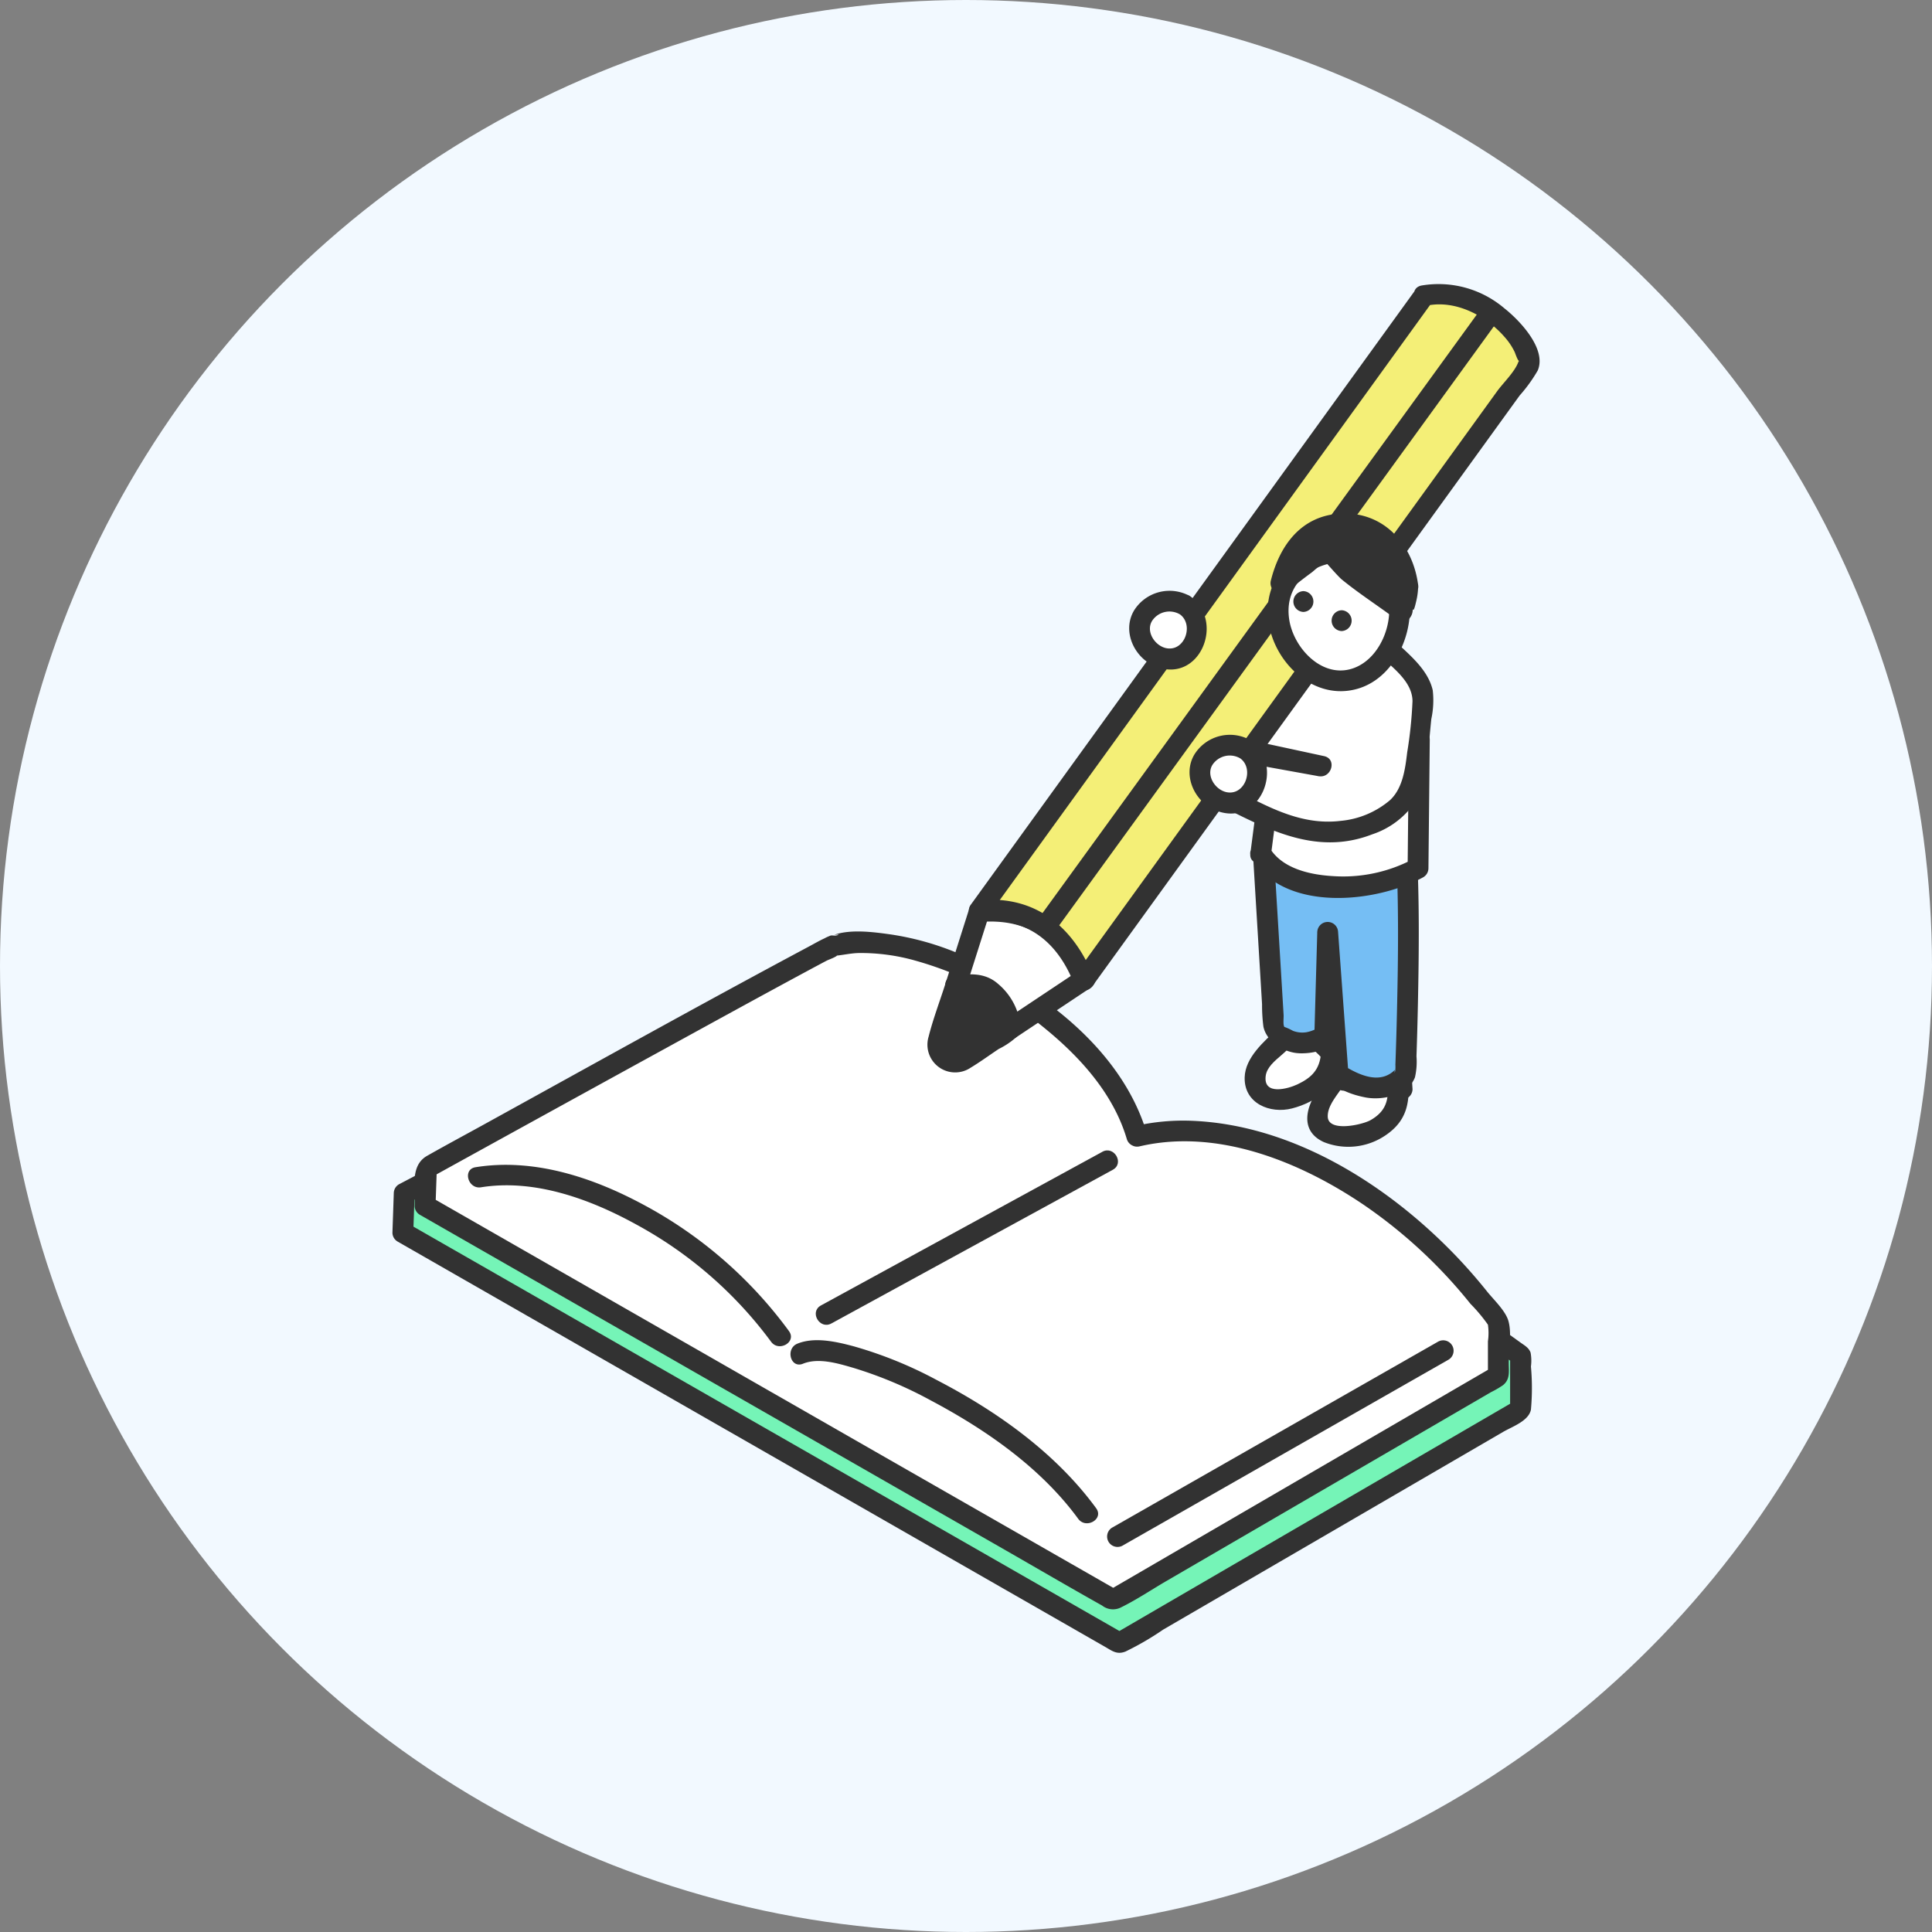 <svg xmlns="http://www.w3.org/2000/svg" xmlns:xlink="http://www.w3.org/1999/xlink" width="240" height="240" viewBox="0 0 240 240">
  <rect x="0" y="0" width="240" height="240" fill="#808080" stroke="none"/>
  <defs>
    <clipPath id="clip-path">
      <rect id="Rectangle_1499" data-name="Rectangle 1499" width="142.5" height="170.066" fill="none"/>
    </clipPath>
  </defs>
  <g id="Group_9987" data-name="Group 9987" transform="translate(-806 -2869)">
    <circle id="Ellipse_14" data-name="Ellipse 14" cx="120" cy="120" r="120" transform="translate(806 2869)" fill="#f2f9ff"/>
    <g id="Group_6519" data-name="Group 6519" transform="translate(854.75 2904.25)">
      <g id="Group_6518" data-name="Group 6518" clip-path="url(#clip-path)">
        <path id="Path_3817" data-name="Path 3817" d="M90.613,221.223c-3.944-14.085-23.073-24.479-36.031-21.662,0-.282-51.409,26.708-51.409,26.708L3,231.145l89.019,50.989,49.827-28.979v-6.761c-19.707-14.018-37.431-28.551-51.235-25.171" transform="translate(-1.708 -113.28)" fill="#75f4b7"/>
        <path id="Path_3818" data-name="Path 3818" d="M90.152,218.965c-2.968-10.1-12.142-17.476-21.738-20.988-4.324-1.583-10.1-2.993-14.7-1.794-.23.06-.492.043-.717.121l.261.112q.546.233-.048-.019c-.184.051-.488-.033-.7,0a2.949,2.949,0,0,0-.558.235c-.536.214-1.052.512-1.566.771-12.465,6.268-24.783,12.84-37.142,19.312q-6.22,3.257-12.437,6.52a1.3,1.3,0,0,0-.641,1.116Q.086,226.792,0,229.23a1.287,1.287,0,0,0,.641,1.116l27.9,15.983,46.783,26.8,13.185,7.552c.888.509,1.478,1.013,2.543.6a35.579,35.579,0,0,0,4.694-2.73l42.23-24.561c1.139-.663,3.178-1.35,3.453-2.769a29.893,29.893,0,0,0,0-5.354,5.525,5.525,0,0,0-.046-1.734c-.232-.621-.762-.887-1.281-1.262-1.134-.819-2.274-1.628-3.409-2.446-7-5.046-13.937-10.235-21.311-14.735-5.76-3.515-12.065-6.913-18.83-7.9a21.54,21.54,0,0,0-7.995.269c-1.622.372-.935,2.866.688,2.494,8.148-1.867,16.5,2.445,23.312,6.459,9.4,5.538,18.056,12.262,26.926,18.582l-.641-1.117v6.761l.641-1.117-36.668,21.326-7.041,4.095L89.66,279.1h1.305L60.773,261.808,13.038,234.466,1.947,228.114l.641,1.116q.085-2.437.17-4.875l-.641,1.116q14.36-7.538,28.737-15.043,8.9-4.645,17.825-9.253c1.341-.688,3.24-1.269,4.41-2.227.333-.272.246.087.081-.046-.065-.053-1.226-.015-.8-.075.46-.064,1.034.011,1.551-.073a23.49,23.49,0,0,1,7.159-.012c11.225,1.629,23.265,9.651,26.573,20.909a1.294,1.294,0,0,0,2.494-.687" transform="translate(0 -111.366)" fill="#323232"/>
        <path id="Path_3819" data-name="Path 3819" d="M97.83,213.947C94.043,200.422,72.6,187.534,60.159,190.24c0-.271-50.583,27.646-50.583,27.646l-.163,4.681,85.475,48.959L142.732,243.7v-6.492c-12.443-17.582-31.648-26.508-44.9-23.262" transform="translate(-5.356 -108.034)" fill="#fff"/>
        <path id="Path_3820" data-name="Path 3820" d="M97.319,211.773c-3.17-10.755-13.955-18.664-23.945-22.6a34.943,34.943,0,0,0-7.946-2.151c-2.094-.294-4.895-.66-6.948.059-.02.006,1.038-.113.261.083-.176.044-.5-.031-.687,0a1.98,1.98,0,0,0-.209.084,4.362,4.362,0,0,0-.57.267c-.681.308-1.336.7-2,1.05-13.571,7.25-27.014,14.749-40.49,22.174-2.293,1.263-4.6,2.5-6.879,3.793-2.131,1.206-1.472,3.994-1.549,6.209A1.286,1.286,0,0,0,7,221.854L34.53,237.621l45.217,25.9c4,2.293,7.987,4.623,12.011,6.88a2.183,2.183,0,0,0,2.4.2c1.91-.941,3.727-2.168,5.567-3.238L140.051,243.9a12.112,12.112,0,0,0,1.5-.871c.919-.739.718-1.7.718-2.786,0-1.57.4-3.685-.046-5.212-.366-1.263-1.833-2.628-2.66-3.662q-1.825-2.282-3.849-4.4c-8.453-8.809-20.152-16.221-32.657-16.782a26.876,26.876,0,0,0-7.326.675c-1.62.378-.934,2.873.688,2.494,9.659-2.257,19.882,1.891,27.79,7.233a61.426,61.426,0,0,1,13.308,12.333,20.508,20.508,0,0,1,2.167,2.588,7.24,7.24,0,0,1,0,2.066v4.287l.641-1.116-41.9,24.371-5.939,3.454h1.305L64.84,252l-45.93-26.308-10.6-6.072.641,1.117q.081-2.341.163-4.681l-.641,1.116q14.6-8.058,29.221-16.082c5.806-3.185,11.609-6.375,17.439-9.516.8-.43,1.6-.859,2.4-1.282.215-.113,1.265-.475,1.348-.7.07-.184,0,.162-.155.063-.625-.407-1.329.113-.32.043,1.035-.072,2.042-.329,3.09-.356a24.789,24.789,0,0,1,7.04.937A43.939,43.939,0,0,1,84.8,198.827c4.369,3.59,8.4,8.11,10.027,13.633a1.294,1.294,0,0,0,2.494-.687" transform="translate(-3.598 -106.203)" fill="#323232"/>
        <path id="Path_3821" data-name="Path 3821" d="M152.69,325.337c-5.012-6.855-12.3-12.031-19.772-15.911a51.4,51.4,0,0,0-10.35-4.206c-2.138-.569-4.843-1.2-6.989-.327-1.521.619-.856,3.122.688,2.494,1.914-.78,4.337-.047,6.219.5a50.848,50.848,0,0,1,9.622,4.036c6.867,3.635,13.716,8.386,18.35,14.723.972,1.33,3.218.041,2.233-1.305" transform="translate(-65.272 -173.229)" fill="#323232"/>
        <path id="Path_3822" data-name="Path 3822" d="M157.6,249.946l-30.518,16.663-4.441,2.425c-1.461.8-.158,3.031,1.305,2.233L154.465,254.6l4.441-2.425c1.461-.8.158-3.032-1.305-2.233" transform="translate(-69.415 -142.114)" fill="#323232"/>
        <path id="Path_3823" data-name="Path 3823" d="M61.652,274.587a53.932,53.932,0,0,0-18.269-15.808c-6.272-3.348-13.512-5.707-20.674-4.555-1.639.263-.944,2.756.687,2.493,6.622-1.065,13.521,1.453,19.242,4.6a51.067,51.067,0,0,1,16.781,14.578c.966,1.336,3.211.047,2.233-1.305" transform="translate(-12.388 -144.477)" fill="#323232"/>
        <path id="Path_3824" data-name="Path 3824" d="M207.84,329.976l35.474-20.239,5.058-2.885a1.294,1.294,0,0,0-1.305-2.233l-35.474,20.239-5.058,2.886a1.294,1.294,0,0,0,1.305,2.233" transform="translate(-117.153 -173.215)" fill="#323232"/>
        <path id="Path_3825" data-name="Path 3825" d="M255.734,204.887c2.5-.6,4.484.587,5.868,2.474.009-.126.018-.252.025-.377.324-5.131.166-6.84.49-11.971l-7.668-1.2Z" transform="translate(-144.773 -110.272)" fill="#fff"/>
        <path id="Path_3826" data-name="Path 3826" d="M254.361,204.465c2.055-.367,3.4.611,4.609,2.142.758.958,2.141.081,2.208-.915.276-4.112.268-8.234.516-12.347a1.3,1.3,0,0,0-.95-1.247l-7.668-1.2c-.73-.115-1.744.325-1.637,1.247l1.285,11.076c.19,1.634,2.778,1.653,2.586,0l-1.285-11.076-1.637,1.247,7.668,1.2-.949-1.247c-.248,4.113-.24,8.236-.516,12.347l2.207-.914a6.979,6.979,0,0,0-7.126-2.807c-1.636.292-.943,2.785.688,2.494" transform="translate(-143.056 -108.603)" fill="#323232"/>
        <path id="Path_3827" data-name="Path 3827" d="M252.226,215.884l.042.363s-2.972,2.766-3.433,4.048a2.64,2.64,0,0,0,.752,3.158c1.7,1.89,6.621-.492,7.819-2.406a5.751,5.751,0,0,0,.688-2.689c-1.384-1.887-3.373-3.07-5.868-2.474" transform="translate(-141.448 -122.743)" fill="#fff"/>
        <path id="Path_3828" data-name="Path 3828" d="M249.228,214.307c.014.121.028.242.042.363l.378-.915c-1.653,1.55-3.968,3.54-4.037,5.985-.092,3.264,3.169,4.566,5.88,3.869,2.983-.766,5.656-2.747,6.094-5.919.5-3.664-4.594-5.159-7.409-4.63-1.634.306-.942,2.8.688,2.494,1.993-.375,3.432.636,4.609,2.142l-.379-.915c-.178,2.019-1.172,3.011-2.949,3.848-1.149.541-4.22,1.4-3.925-1.038.262-2.156,3.846-3.1,3.592-5.284-.19-1.634-2.778-1.653-2.586,0" transform="translate(-139.744 -121.165)" fill="#323232"/>
        <path id="Path_3829" data-name="Path 3829" d="M276.457,226.487a7.26,7.26,0,0,0-2.544-1.138,5.284,5.284,0,0,0-4.716.048v.028s-2.551,4.619-2.759,5.965c-.31,2,3.012,2.912,5.7,2.2s4.73-3.058,4.511-5.112c-.074-.691-.134-1.347-.188-1.987" transform="translate(-151.583 -127.913)" fill="#fff"/>
        <path id="Path_3830" data-name="Path 3830" d="M275.539,223.753c-2.6-1.635-5.7-2.454-8.565-1.09a1.269,1.269,0,0,0-.641,1.116c-.013-.569.28-.708-.09-.133-.246.382-.436.818-.644,1.221-.549,1.062-1.087,2.134-1.535,3.243-.814,2.01-.474,3.85,1.656,4.813a8.2,8.2,0,0,0,7.6-.805c2.769-1.841,3.125-4.184,2.857-7.249-.144-1.645-2.731-1.66-2.586,0,.2,2.323.212,4.011-2.061,5.317-1.023.588-5.281,1.55-5.33-.43-.052-2.1,2.764-3.914,2.717-5.978l-.641,1.117c1.916-.912,4.282.038,5.955,1.091,1.412.889,2.712-1.348,1.305-2.233" transform="translate(-150.012 -126.296)" fill="#323232"/>
        <path id="Path_3831" data-name="Path 3831" d="M271.543,196.355a115.321,115.321,0,0,1,1.122,14.064,5.287,5.287,0,0,1,4.717-.048,7.269,7.269,0,0,1,2.544,1.138,69.849,69.849,0,0,1,.489-15.606s-7.792,1.5-8.872.451" transform="translate(-154.499 -111.463)" fill="#fff"/>
        <path id="Path_3832" data-name="Path 3832" d="M268.62,195.023a91.476,91.476,0,0,1,1.076,13.721,1.31,1.31,0,0,0,1.946,1.116c1.917-.912,4.282.037,5.955,1.09a1.3,1.3,0,0,0,1.946-1.116,80.624,80.624,0,0,1,.488-15.606c.1-.9-.9-1.386-1.637-1.247-1.148.219-2.305.4-3.465.545-1.059.13-3.473.719-4.41.037-1.347-.981-2.638,1.261-1.305,2.233,1.354.987,3.744.537,5.269.369s3.077-.4,4.6-.689l-1.637-1.247a80.62,80.62,0,0,0-.488,15.606l1.946-1.117c-2.6-1.635-5.7-2.454-8.566-1.091l1.946,1.117a95.931,95.931,0,0,0-1.169-14.408c-.289-1.636-2.781-.943-2.494.688" transform="translate(-152.823 -109.786)" fill="#323232"/>
        <path id="Path_3833" data-name="Path 3833" d="M253.721,163.008l-2.671.364,1.281,21.166c2.077,3.086,5.221,1.822,6.314,1.093l.363-12.914L260.3,190.4c3.157,2.064,6.422,2.556,8.377-.124,0,0,.724-17.234.1-28.242-6.378,2.309-8.608,3.1-15.049.974" transform="translate(-142.839 -92.192)" fill="#75bef4"/>
        <path id="Path_3834" data-name="Path 3834" d="M251.669,160.027l-2.671.364a1.29,1.29,0,0,0-.95,1.247l1.109,18.328a20.661,20.661,0,0,0,.167,2.765c.359,1.778,2.3,3.051,4.031,3.281,1.313.175,3.931-.143,4.7-1.462.452-.78.222-2.25.245-3.091q.147-5.238.294-10.476h-2.586q.292,3.994.582,7.987c.226,3.1.1,6.476.695,9.53.362,1.864,3.008,2.7,4.711,3.033,2.062.4,5.285-.231,6.154-2.493a8.608,8.608,0,0,0,.19-2.619q.111-3.251.178-6.5c.137-6.535.2-13.088-.161-19.617a1.306,1.306,0,0,0-1.637-1.247,32.036,32.036,0,0,1-7.157,2.1,17.367,17.367,0,0,1-7.2-1.131c-1.589-.509-2.269,1.987-.687,2.494a19.767,19.767,0,0,0,7.892,1.223,32.6,32.6,0,0,0,7.845-2.2l-1.637-1.247c.375,6.878.3,13.782.138,20.666q-.075,3.263-.193,6.526a3.6,3.6,0,0,1-.029.775c-.139.5-.03-.155-.041-.145-1.879,1.867-4.51.6-6.4-.572l.64,1.116-1.289-17.683a1.294,1.294,0,0,0-2.586,0q-.182,6.457-.363,12.914l.641-1.116a4.448,4.448,0,0,1-1.622.658,3.251,3.251,0,0,1-1.678-.175,7.235,7.235,0,0,0-1.07-.487c-.181-.289-.069-1.131-.088-1.461q-.217-3.586-.434-7.173-.378-6.252-.757-12.5l-.949,1.247,2.671-.364c1.642-.224.943-2.716-.687-2.494" transform="translate(-141.13 -90.458)" fill="#323232"/>
        <path id="Path_3835" data-name="Path 3835" d="M250.263,145.5c2.706,4.812,13.218,5.456,19.533,1.847l.165-15.981-17.9.229Z" transform="translate(-142.391 -74.743)" fill="#fff"/>
        <path id="Path_3836" data-name="Path 3836" d="M247.409,144.447c4.12,6.7,15.411,5.53,21.3,2.311a1.3,1.3,0,0,0,.641-1.117q.083-7.99.165-15.981a1.31,1.31,0,0,0-1.293-1.293l-17.9.23a1.333,1.333,0,0,0-1.293,1.293q-.9,6.952-1.8,13.905c-.212,1.645,2.376,1.63,2.586,0q.9-6.953,1.8-13.905l-1.293,1.293,17.9-.23-1.293-1.293q-.083,7.991-.165,15.981l.641-1.116a18.527,18.527,0,0,1-9.914,2.094c-2.8-.159-6.272-.908-7.85-3.477-.87-1.415-3.108-.118-2.233,1.305" transform="translate(-140.654 -73.036)" fill="#323232"/>
        <path id="Path_3837" data-name="Path 3837" d="M259.114,101.074l-18.729-3.128-.031,15.45,10.49,2.263-10.707-1.937-2.067,5.285,7.206,3.574c4.882,2.075,11.062,1.7,15.04-1.809,2.715-2.394,2.406-7.969,3.158-13.082.362-2.463-2.355-4.706-4.361-6.616" transform="translate(-135.454 -55.728)" fill="#fff"/>
        <path id="Path_3838" data-name="Path 3838" d="M257.735,98.151l-18.729-3.128a1.314,1.314,0,0,0-1.637,1.247l-.031,15.45a1.31,1.31,0,0,0,.95,1.247l10.49,2.264q.344-1.247.687-2.494L238.758,110.8a1.342,1.342,0,0,0-1.591.9l-2.067,5.285a1.292,1.292,0,0,0,.594,1.46c6.284,3.117,12.528,6.8,19.753,4a10.393,10.393,0,0,0,5.215-3.851,15.4,15.4,0,0,0,1.712-6.33c.162-1.381.264-2.767.411-4.149a10.987,10.987,0,0,0,.175-3.572c-.58-2.534-2.858-4.372-4.656-6.066-1.211-1.141-3.043.684-1.829,1.828,1.605,1.513,3.956,3.213,3.972,5.6a52.461,52.461,0,0,1-.66,6.362c-.243,2.032-.548,4.433-2.109,5.91a10.993,10.993,0,0,1-6.124,2.593c-5.423.671-9.916-2.259-14.556-4.56q.3.731.594,1.46l2.066-5.285-1.59.9,10.707,1.938c1.616.293,2.33-2.139.687-2.494l-10.49-2.263.949,1.247.031-15.45-1.637,1.247,18.729,3.128c1.628.272,2.328-2.22.688-2.494" transform="translate(-133.731 -54.052)" fill="#323232"/>
        <path id="Path_3839" data-name="Path 3839" d="M159.334,202.163l-2.162,6.814a2.135,2.135,0,0,0,3.016,2.429l5.969-3.978c.091-1.813-1.158-3.356-2.467-4.669-1.235-1.061-2.773-.916-4.355-.6" transform="translate(-89.388 -114.891)" fill="#323232"/>
        <path id="Path_3840" data-name="Path 3840" d="M156.442,200.2c-.7,2.2-1.537,4.39-2.1,6.623a3.445,3.445,0,0,0,5.221,3.836c1.2-.725,2.338-1.558,3.5-2.334a9.442,9.442,0,0,0,2.464-1.733c1.172-1.646-.752-4.344-1.8-5.551-1.762-2.03-3.856-2.214-6.381-1.744-1.634.3-.942,2.8.688,2.494,1.491-.278,2.587-.291,3.676.872a4.738,4.738,0,0,1,1.51,3.146l.641-1.116-3.283,2.187c-.65.433-2.722,2.409-3.561,1.6-.74-.714.505-3.131.732-3.845q.594-1.874,1.189-3.747c.5-1.59-1.991-2.271-2.494-.687" transform="translate(-87.743 -113.271)" fill="#323232"/>
        <path id="Path_3841" data-name="Path 3841" d="M165.221,180.823l-2.944,9.275c1.582-.321,3.12-.465,4.355.6,1.309,1.313,2.559,2.855,2.467,4.669l9.275-6.181c-2.309-6.424-6.854-9.018-13.153-8.359" transform="translate(-92.33 -102.826)" fill="#fff"/>
        <path id="Path_3842" data-name="Path 3842" d="M162.247,178.811l-2.944,9.276a1.308,1.308,0,0,0,1.591,1.591c1.4-.257,2.51-.328,3.583.766a4.9,4.9,0,0,1,1.6,3.251,1.3,1.3,0,0,0,1.946,1.116l9.275-6.18a1.318,1.318,0,0,0,.594-1.46c-2.427-6.433-7.466-9.927-14.4-9.309-1.645.147-1.66,2.734,0,2.586,5.715-.509,9.865,2,11.906,7.41l.594-1.46-9.275,6.18,1.946,1.117a7.942,7.942,0,0,0-2.846-5.584c-1.615-1.418-3.634-1.291-5.613-.928l1.591,1.591,2.944-9.276c.5-1.59-1.991-2.27-2.494-.687" transform="translate(-90.603 -101.157)" fill="#323232"/>
        <path id="Path_3843" data-name="Path 3843" d="M224.379,3.119,169.113,79.532q9.289-1.055,12.994,8.654l55.266-76.413c-.1-4.378-7.3-10.065-12.994-8.654" transform="translate(-96.22 -1.65)" fill="#f4ef77"/>
        <path id="Path_3844" data-name="Path 3844" d="M221.538.817,202.831,26.681,173.14,67.732l-6.869,9.5a1.3,1.3,0,0,0,1.117,1.946c5.776-.556,9.648,2.429,11.747,7.7a1.314,1.314,0,0,0,2.363.309l22.618-31.273,30.4-42.026a18.863,18.863,0,0,0,2.252-3.114c1.15-2.7-2.291-6.262-4.139-7.72A12.613,12.613,0,0,0,222.31.222c-1.628.339-.939,2.832.688,2.494,3.556-.739,7.344,1.243,9.644,3.887a8.012,8.012,0,0,1,1.273,1.9c.044.1.512,1.5.613.97-.015.08-.134.147-.162.224-.442,1.247-1.885,2.607-2.653,3.669L219.224,30.636l-32.2,44.524-7.756,10.723,2.363.309c-2.5-6.281-7.245-10.278-14.241-9.6l1.116,1.946,18.707-25.865L216.9,11.619l6.868-9.5c.977-1.35-1.266-2.643-2.233-1.305" transform="translate(-94.495 0)" fill="#323232"/>
        <path id="Path_3845" data-name="Path 3845" d="M243.247,9.949,188.57,85.3Z" transform="translate(-107.29 -5.661)" fill="#ffdc00"/>
        <path id="Path_3846" data-name="Path 3846" d="M240.338,7.693l-18.5,25.491L192.387,73.777l-6.726,9.269c-.978,1.349,1.264,2.641,2.233,1.306l18.5-25.491,29.455-40.593L242.571,9c.979-1.349-1.264-2.641-2.233-1.305l-18.5,25.491L192.387,73.777l-6.726,9.269c-.978,1.349,1.264,2.641,2.233,1.306l18.5-25.491,29.455-40.593L242.571,9c.979-1.349-1.264-2.641-2.233-1.305" transform="translate(-105.497 -4.057)" fill="#323232"/>
        <path id="Path_3847" data-name="Path 3847" d="M238.36,133.463a3.642,3.642,0,1,0-1.56,6.618c3.435-.2,3.862-5.1,1.56-6.618" transform="translate(-132.39 -75.624)" fill="#fff"/>
        <path id="Path_3848" data-name="Path 3848" d="M237.328,130.676a5.2,5.2,0,0,0-7.009,1.766c-1.531,2.6.069,5.956,2.763,6.977,5.444,2.061,8.544-5.625,4.246-8.743-1.349-.978-2.641,1.265-1.305,2.234,1.742,1.264.644,4.567-1.6,4.219-1.443-.224-2.672-2.025-1.873-3.381a2.575,2.575,0,0,1,3.471-.837,1.294,1.294,0,0,0,1.305-2.234" transform="translate(-130.705 -73.954)" fill="#323232"/>
        <path id="Path_3849" data-name="Path 3849" d="M261.363,77.612a7.088,7.088,0,0,0-6.031,8.426,8.738,8.738,0,0,0,5.522,7,7.412,7.412,0,0,0,2.585.377c4.187-.152,7.287-5.231,6.841-9.691-.4-4.021-3.427-6.61-8.916-6.109" transform="translate(-145.217 -44.123)" fill="#fff"/>
        <path id="Path_3850" data-name="Path 3850" d="M259.329,74.694a8.571,8.571,0,0,0-6.934,10.017c.836,5,5.709,9.581,11.02,8.053,4.655-1.339,7.14-7.051,6.358-11.553-.868-5-5.471-6.884-10.1-6.563-1.651.115-1.664,2.7,0,2.586,3.043-.212,6.4.419,7.4,3.722.97,3.2-.616,7.651-3.754,9.083-3.951,1.8-7.773-2.116-8.377-5.791-.6-3.637,1.607-6.28,5.079-7.06,1.623-.365.936-2.859-.687-2.494" transform="translate(-143.527 -42.452)" fill="#323232"/>
        <path id="Path_3851" data-name="Path 3851" d="M271.909,94.092a1.294,1.294,0,0,0,0,2.586,1.294,1.294,0,0,0,0-2.586" transform="translate(-153.997 -53.535)" fill="#323232"/>
        <path id="Path_3852" data-name="Path 3852" d="M260.888,88.582a1.294,1.294,0,0,0,0,2.586,1.294,1.294,0,0,0,0-2.586" transform="translate(-147.726 -50.4)" fill="#323232"/>
        <path id="Path_3853" data-name="Path 3853" d="M271.809,76.8a11.046,11.046,0,0,0-1.431-4.067c-1.341-2.7-4.82-3.943-7.773-3.429a9.461,9.461,0,0,0-4.161,2.154c-1.422,1.132-2.394,5.126-2.394,5.126s5.08-4.164,5.612-3.885c1.271.663,1.943,1.943,3.454,2.914,1.178.757,6.044,4.425,6.044,4.425-.2-.158.755-1.511.647-3.238" transform="translate(-145.685 -39.366)" fill="#323232"/>
        <path id="Path_3854" data-name="Path 3854" d="M271.395,75.1c-.639-5.061-4.276-9.172-9.654-8.883-4.89.264-7.558,3.974-8.644,8.323a1.3,1.3,0,0,0,2.161,1.258c.938-.767,1.89-1.519,2.869-2.234.377-.276,1.372-1.27,1.842-1.237.01,0,1.5,1.718,1.927,2.067,2.2,1.8,4.636,3.35,6.906,5.06,1.01.761,2.058-.493,1.9-1.46.113.692.391-.649.453-.891a8.483,8.483,0,0,0,.241-2,1.294,1.294,0,0,0-2.586,0c-.022,1.236-.8,2.375-.6,3.582l1.9-1.46q-1.846-1.391-3.708-2.761c-.712-.523-1.44-1.024-2.154-1.544-1.165-.849-2.1-2.2-3.381-2.875-2.348-1.233-5.742,2.543-7.435,3.928l2.161,1.258c.74-2.96,2.063-5.566,5.322-6.3,4.1-.923,7.4,2.257,7.9,6.172.206,1.629,2.794,1.65,2.586,0" transform="translate(-143.977 -37.667)" fill="#323232"/>
        <path id="Path_3855" data-name="Path 3855" d="M220.971,91.96a3.642,3.642,0,1,0-1.56,6.618c3.435-.2,3.862-5.1,1.56-6.618" transform="translate(-122.496 -52.01)" fill="#fff"/>
        <path id="Path_3856" data-name="Path 3856" d="M219.939,89.173a5.2,5.2,0,0,0-7.009,1.766c-1.531,2.6.069,5.957,2.763,6.977,5.444,2.061,8.543-5.625,4.246-8.743-1.349-.979-2.641,1.264-1.305,2.233,1.742,1.264.644,4.567-1.6,4.219-1.443-.224-2.672-2.025-1.873-3.381a2.575,2.575,0,0,1,3.471-.837,1.294,1.294,0,0,0,1.305-2.233" transform="translate(-120.812 -50.34)" fill="#323232"/>
      </g>
    </g>
  </g>
</svg>
